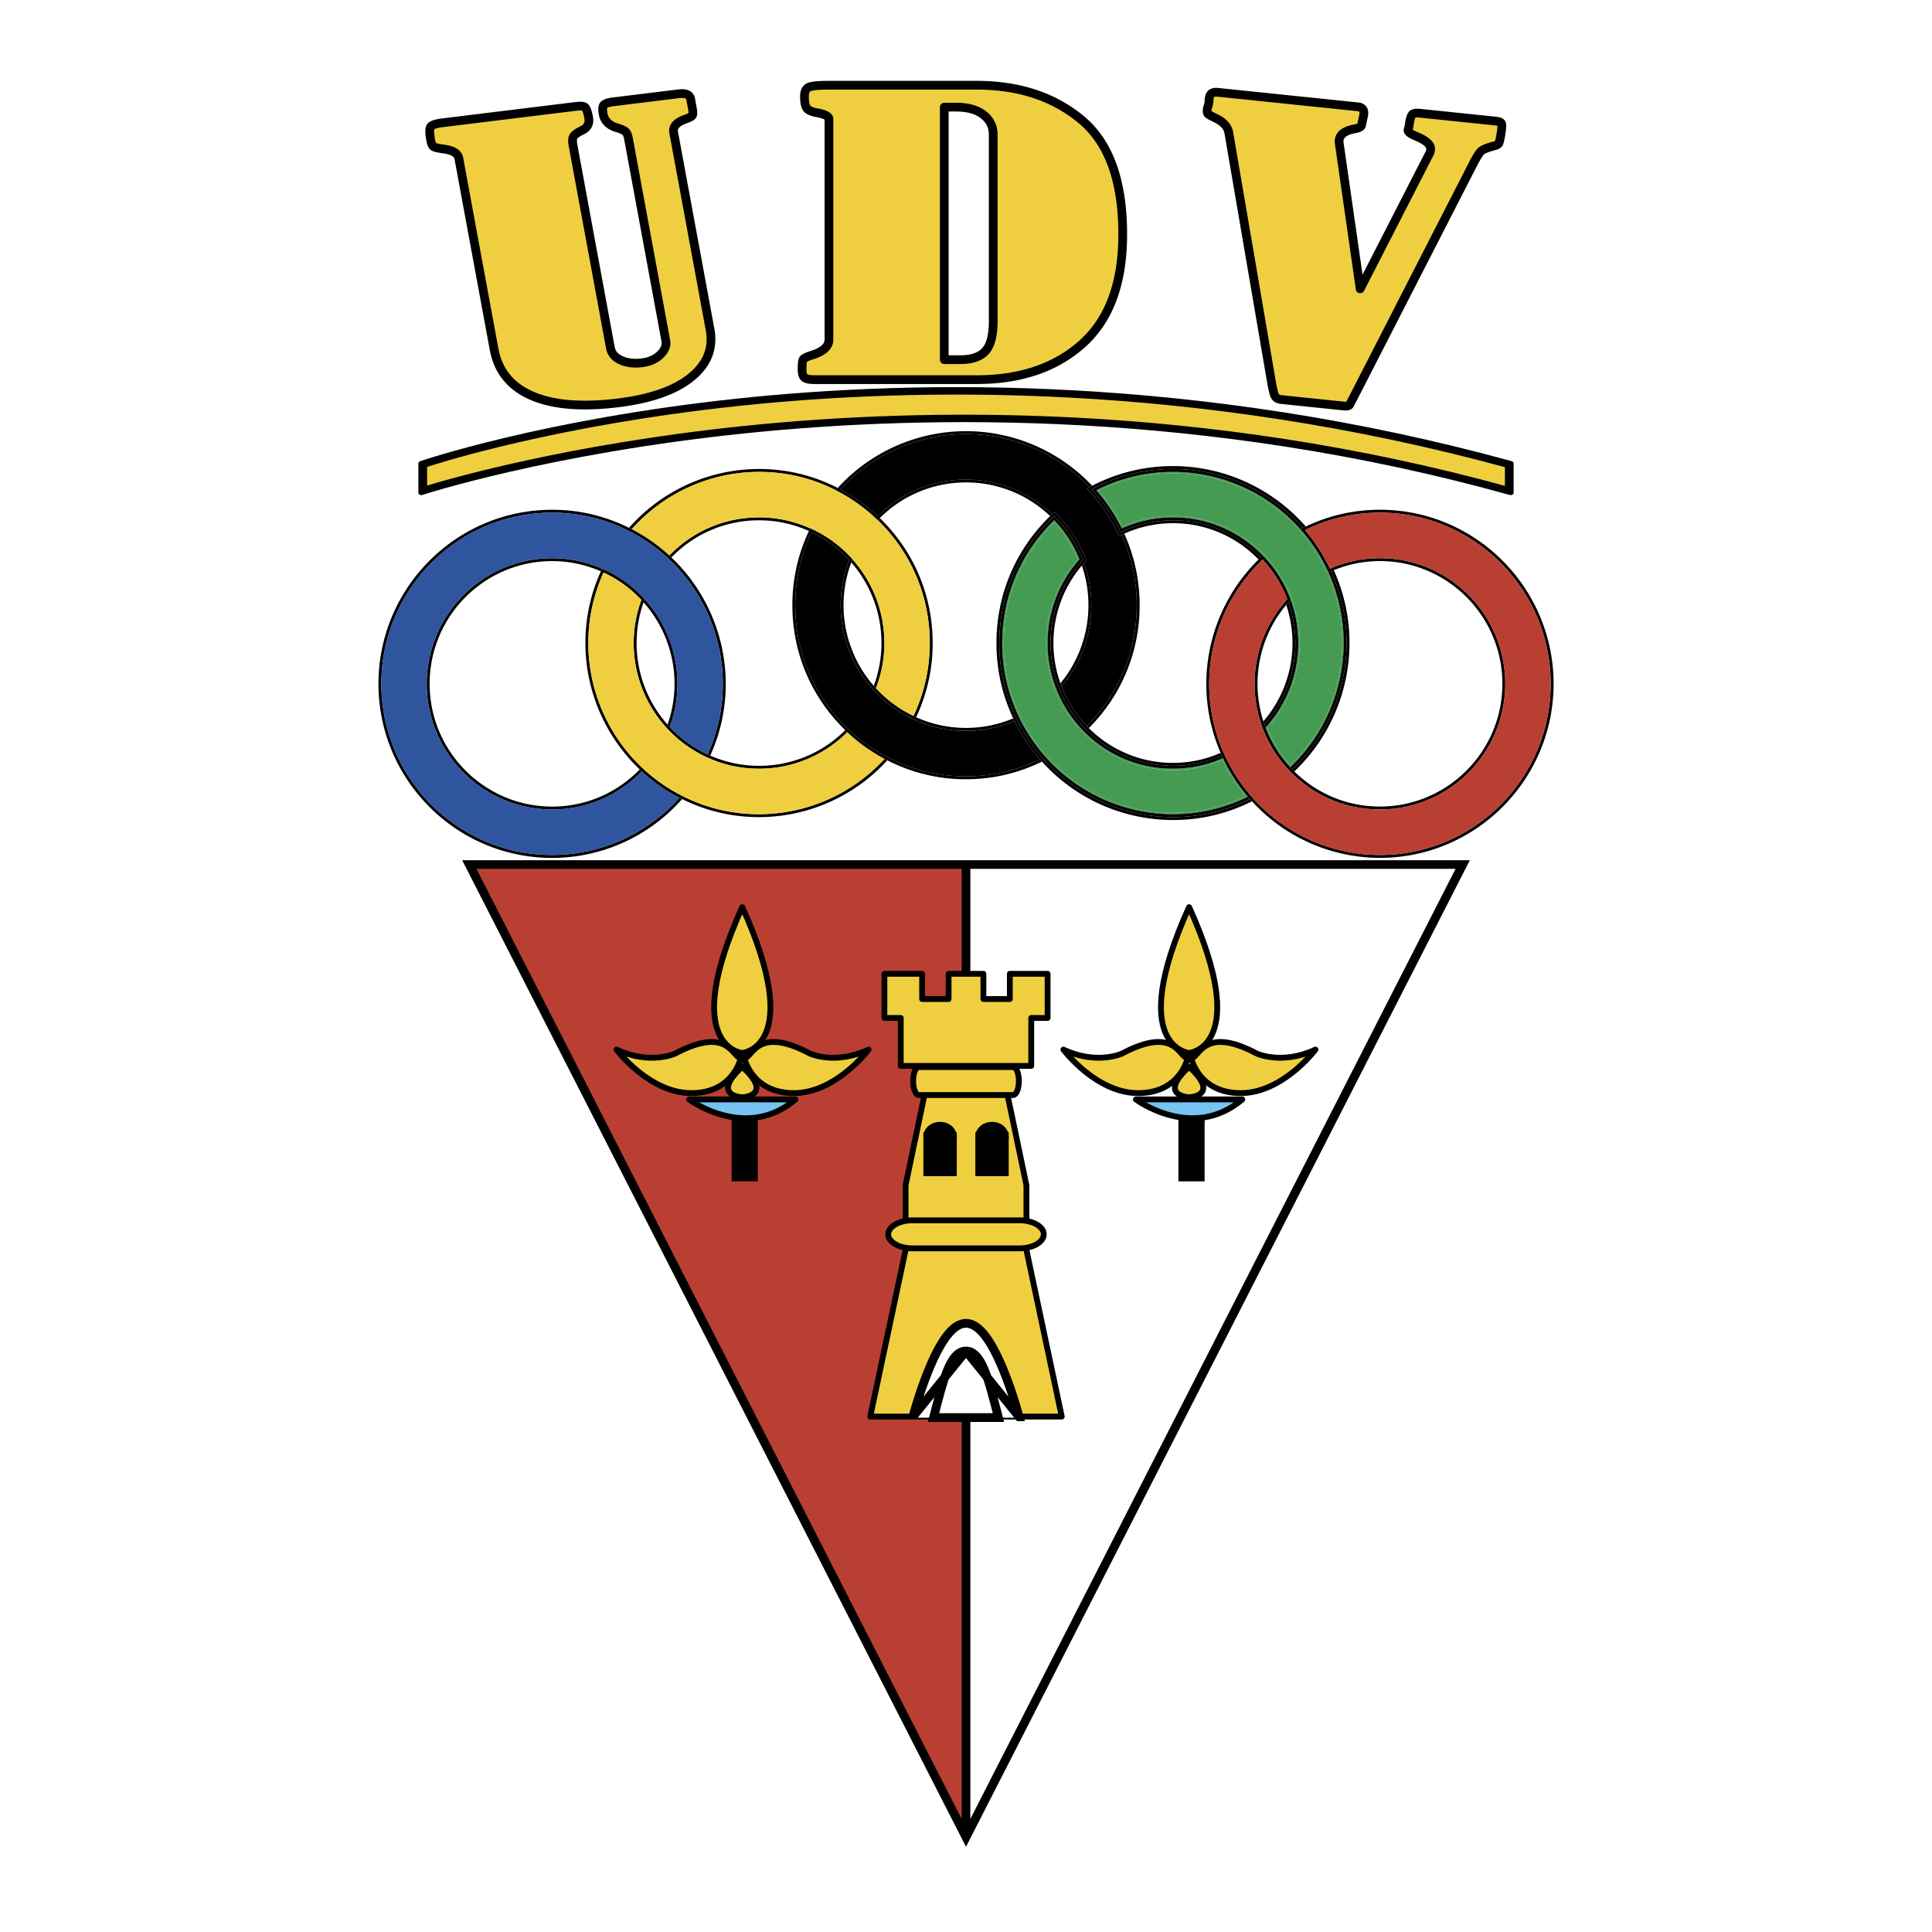 <svg xmlns="http://www.w3.org/2000/svg" width="2500" height="2500" viewBox="0 0 192.756 192.756"><g fill-rule="evenodd" clip-rule="evenodd"><path fill="#fff" d="M0 0h192.756v192.756H0V0z"/><path d="M73.604 39.762c-19.411 2.059-31.569 6.212-31.69 6.254-.105.036-.172.117-.172.207v2.948c0 .076.048.146.129.188.082.042.184.05.273.02.124-.041 12.646-4.121 32.194-6.144 18.035-1.868 45.91-2.317 76.289 6.149.09.025.188.015.264-.028.078-.043.123-.111.123-.185v-2.948c0-.096-.076-.182-.193-.213-31.372-8.607-59.307-8.148-77.217-6.248z"/><path d="M73.705 40.208c17.805-1.887 45.555-2.341 76.731 6.178v2.468c-30.346-8.386-58.168-7.934-76.194-6.066-17.677 1.832-29.634 5.341-31.92 6.047v-2.463c1.535-.507 13.29-4.247 31.383-6.164z" fill="#efcf40" stroke="#000" stroke-width=".581" stroke-linejoin="round" stroke-miterlimit="2.613"/><path d="M87.778 51.691c-.034.033-.07.065-.103.1l-.101.102-.103-.098c3.413 3.258 5.292 7.648 5.292 12.363 0 2.547-.553 4.992-1.628 7.276a12.148 12.148 0 0 1-3.743-2.764c.556-1.444.842-2.961.842-4.512 0-3.092-1.131-6.055-3.185-8.355l-.033.082c-.03.075-.055.152-.083.228a12.23 12.23 0 0 1 3.011 8.046c0 1.466-.261 2.9-.77 4.27.053.061.104.123.158.183a12.168 12.168 0 0 0 3.937 2.893c.043.02.088.037.131.057a17.24 17.24 0 0 0 1.652-7.402c.001-4.747-1.873-9.167-5.274-12.469zM63.029 52.798a17.012 17.012 0 0 1 12.7-5.717c2.75 0 5.38.641 7.817 1.906l-.167-.086.126-.139c.024-.028.051-.053.075-.08a17.086 17.086 0 0 0-7.851-1.891c-4.96 0-9.682 2.139-12.974 5.869.033.016.067.03.1.047.059.029.116.061.174.091zM66.776 55.42l.102.091c.036.034.07.071.107.105a12.085 12.085 0 0 1 8.745-3.705c1.731 0 3.404.36 4.977 1.066.022-.046.04-.093.062-.139l.06-.125a12.358 12.358 0 0 0-5.099-1.093c-3.407.002-6.579 1.353-8.954 3.8z"/><path d="M87.392 68.669a12.148 12.148 0 0 0 3.743 2.764 16.954 16.954 0 0 0 1.628-7.276c0-4.714-1.879-9.105-5.292-12.363a17.075 17.075 0 0 0-3.925-2.807 16.804 16.804 0 0 0-7.817-1.906 17.007 17.007 0 0 0-12.7 5.717 17.337 17.337 0 0 1 3.747 2.622c2.375-2.448 5.547-3.799 8.954-3.799 1.773 0 3.488.37 5.099 1.093l.002-.003.129.06a12.465 12.465 0 0 1 4.029 2.961l.061.068-.001.002a12.519 12.519 0 0 1 3.185 8.355c0 1.551-.286 3.068-.842 4.512z" fill="#efcf40"/><path d="M67.781 79.584a17.012 17.012 0 0 1-12.7 5.717c-9.392 0-17.033-7.66-17.033-17.076 0-9.415 7.641-17.075 17.033-17.075 2.683 0 5.255.611 7.645 1.817a17.06 17.06 0 0 1 3.955 2.758 17.155 17.155 0 0 1 5.435 12.5c0 2.449-.517 4.814-1.521 7.035a12.178 12.178 0 0 1-3.77-2.73c.503-1.38.763-2.827.763-4.305a12.51 12.51 0 0 0-3.267-8.442l-.03.082-.081.231a12.217 12.217 0 0 1 3.088 8.13c0 1.393-.235 2.758-.694 4.063.055.061.106.123.162.183a12.197 12.197 0 0 0 3.965 2.858c.043.02.088.036.131.055a17.242 17.242 0 0 0 1.544-7.16c0-4.752-1.975-9.337-5.42-12.607l-.107-.105c-.033-.031-.068-.061-.102-.091A17.337 17.337 0 0 0 63.03 52.8c-.058-.03-.115-.062-.173-.091-.033-.017-.067-.031-.1-.047a17.095 17.095 0 0 0-7.675-1.802c-9.552 0-17.323 7.79-17.323 17.366s7.771 17.367 17.323 17.367c4.961 0 9.682-2.139 12.974-5.869l-.1-.046c-.06-.032-.117-.064-.175-.094z"/><path d="M42.576 68.225c0 6.912 5.61 12.536 12.504 12.536 3.407 0 6.578-1.352 8.954-3.799-.033-.031-.068-.06-.102-.091-.037-.034-.071-.071-.107-.105-2.321 2.389-5.419 3.706-8.746 3.706-6.735 0-12.215-5.494-12.215-12.246 0-6.752 5.479-12.245 12.215-12.245 1.689 0 3.326.345 4.87 1.019.021-.046.038-.092.06-.138l.059-.127a12.38 12.38 0 0 0-4.988-1.044c-6.894-.002-12.504 5.621-12.504 12.534z"/><path d="M66.823 72.529a12.162 12.162 0 0 0 3.77 2.73 16.95 16.95 0 0 0 1.521-7.035c0-4.722-1.981-9.278-5.435-12.5a17.06 17.06 0 0 0-3.955-2.758 16.817 16.817 0 0 0-7.645-1.817c-9.392 0-17.033 7.66-17.033 17.075 0 9.416 7.641 17.076 17.033 17.076 4.852 0 9.466-2.085 12.7-5.717a17.356 17.356 0 0 1-3.746-2.622c-2.376 2.447-5.547 3.799-8.954 3.799-6.895 0-12.504-5.624-12.504-12.536s5.61-12.536 12.504-12.536c1.73 0 3.407.353 4.988 1.044l.001-.003.13.059a12.483 12.483 0 0 1 4.059 2.926l.061.066-.001.002a12.51 12.51 0 0 1 3.267 8.442 12.459 12.459 0 0 1-.761 4.305z" fill="#30559f"/><path d="M88.254 75.715a17.04 17.04 0 0 1-12.525 5.519c-2.682 0-5.254-.611-7.645-1.817a17.075 17.075 0 0 1-3.954-2.758 17.152 17.152 0 0 1-5.435-12.5c0-2.449.517-4.813 1.521-7.035a12.185 12.185 0 0 1 3.771 2.731 12.506 12.506 0 0 0-.763 4.304 12.51 12.51 0 0 0 3.326 8.511 12.466 12.466 0 0 0 4.059 2.925c1.619.73 3.342 1.1 5.12 1.1 3.328 0 6.448-1.297 8.806-3.647l-.1-.092-.106-.107a12.11 12.11 0 0 1-8.6 3.556c-1.689 0-3.327-.345-4.87-1.019-.043-.02-.088-.036-.131-.055a12.197 12.197 0 0 1-3.965-2.858c-.055-.06-.107-.123-.162-.183a12.222 12.222 0 0 1-3.088-8.131c0-1.393.235-2.757.694-4.062.027-.077.052-.154.081-.231l.03-.082.001-.002-.061-.066a12.473 12.473 0 0 0-4.059-2.926l-.13-.059-.001.003-.058.126-.06.138a17.246 17.246 0 0 0-1.545 7.159c0 4.752 1.976 9.337 5.42 12.608.036.035.07.071.107.105.033.031.068.061.102.091a17.356 17.356 0 0 0 3.746 2.622c.058.03.115.062.174.092.033.017.066.03.1.046a17.098 17.098 0 0 0 7.675 1.802c4.862 0 9.519-2.065 12.797-5.667l-.099-.048-.173-.093z"/><path d="M70.609 75.594a12.491 12.491 0 0 1-4.059-2.925 12.512 12.512 0 0 1-3.326-8.511c0-1.477.259-2.924.763-4.304a12.185 12.185 0 0 0-3.771-2.731 16.97 16.97 0 0 0-1.521 7.035c0 4.722 1.981 9.278 5.435 12.5a17.032 17.032 0 0 0 3.954 2.758 16.823 16.823 0 0 0 7.645 1.817 17.04 17.04 0 0 0 12.525-5.519c-1.35-.72-2.6-1.616-3.719-2.668a12.388 12.388 0 0 1-8.806 3.647c-1.777 0-3.5-.369-5.12-1.099z" fill="#efcf40"/><path d="M112.168 53.244c-.043.019-.086.036-.129.056l-.137.062a16.934 16.934 0 0 1 1.51 7.02c0 4.568-1.773 8.825-4.988 12.049.037.037.07.076.105.113.033.034.068.065.102.099a17.217 17.217 0 0 0 5.07-12.261c0-2.494-.519-4.891-1.533-7.138zM83.379 48.901l.167.086a17.054 17.054 0 0 1 3.925 2.807l.103.098.101-.102c.033-.034.069-.066.103-.1a12.105 12.105 0 0 1 8.6-3.556 12.1 12.1 0 0 1 8.392 3.354c.039-.038.076-.078.115-.115l.092-.089a12.385 12.385 0 0 0-8.599-3.44 12.39 12.39 0 0 0-8.808 3.649 17.32 17.32 0 0 0-3.72-2.667 17.04 17.04 0 0 1 12.528-5.521c4.653 0 9.112 1.926 12.319 5.294l.246-.127c.008-.004.016-.007.021-.011a17.325 17.325 0 0 0-12.587-5.446 17.331 17.331 0 0 0-12.797 5.667c-.024.027-.051.052-.075.08l-.126.139zM108.154 56.172c-.074.083-.146.166-.217.25.436 1.275.656 2.604.656 3.959 0 2.858-.99 5.604-2.795 7.795.037.102.072.205.111.306a12.518 12.518 0 0 0 2.245-12.31z"/><path d="M111.902 53.361l-.252.117-.186-.385a16.794 16.794 0 0 0-2.645-3.942l-.377-.419.254-.132a17.037 17.037 0 0 0-12.319-5.294 17.04 17.04 0 0 0-12.528 5.521 17.32 17.32 0 0 1 3.72 2.667 12.39 12.39 0 0 1 8.808-3.649c3.231 0 6.267 1.221 8.599 3.44l.113-.109.104-.098.301.306a12.737 12.737 0 0 1 2.783 4.287l.1.252-.182.2-.041.049a12.518 12.518 0 0 1-2.244 12.311c.01.022.016.043.023.065a11.925 11.925 0 0 0 2.49 3.882c3.215-3.224 4.988-7.481 4.988-12.049a16.921 16.921 0 0 0-1.509-7.02zM103.752 75.755a16.783 16.783 0 0 1-7.374 1.701c-2.75 0-5.38-.641-7.817-1.906a17.072 17.072 0 0 1-3.926-2.807c-3.412-3.258-5.291-7.649-5.291-12.363 0-2.546.553-4.992 1.628-7.276a12.18 12.18 0 0 1 3.744 2.764 12.489 12.489 0 0 0-.843 4.512 12.52 12.52 0 0 0 3.245 8.424 12.472 12.472 0 0 0 4.029 2.961c1.65.763 3.41 1.15 5.231 1.15 1.677 0 3.298-.338 4.833-.986l-.055-.107c-.023-.049-.043-.1-.066-.15a12.084 12.084 0 0 1-4.712.952c-1.731 0-3.404-.361-4.978-1.067-.043-.02-.088-.037-.131-.057a12.179 12.179 0 0 1-3.937-2.893c-.054-.06-.105-.122-.158-.183a12.232 12.232 0 0 1-2.241-12.316c.028-.076.054-.152.083-.228l.033-.082.001.002-.061-.067a12.476 12.476 0 0 0-4.029-2.961l-.129-.06-.002.003-.06.125c-.022.046-.04.093-.062.139a17.24 17.24 0 0 0-1.652 7.402c0 4.744 1.874 9.164 5.274 12.466l.106.107.1.092a17.343 17.343 0 0 0 3.719 2.668l.173.094.099.048a17.087 17.087 0 0 0 7.852 1.891c2.657 0 5.204-.596 7.577-1.759-.006-.006-.012-.011-.016-.017-.064-.071-.125-.143-.187-.216z"/><path d="M91.147 71.767a12.521 12.521 0 0 1-7.274-11.385c0-1.551.286-3.067.843-4.512a12.168 12.168 0 0 0-3.744-2.764 16.954 16.954 0 0 0-1.628 7.276c0 4.714 1.879 9.105 5.291 12.363a17.102 17.102 0 0 0 3.926 2.807 16.804 16.804 0 0 0 7.817 1.906c2.585 0 5.06-.582 7.374-1.701a17.57 17.57 0 0 1-2.541-3.824 12.408 12.408 0 0 1-10.064-.166z"/><path d="M99.783 62.493v-.006a22.398 22.398 0 0 0 0 .006zM99.793 62.376zM108.041 55.861a12.224 12.224 0 0 0-.033-.084l.033.084zM105.188 51.485l.1.102-.1-.102zM105.666 68.654a12.159 12.159 0 0 1 0 0zM99.703 64.157z" fill="#459b52"/><path d="M124.701 79.722a17.059 17.059 0 0 1-7.676 1.801 17.335 17.335 0 0 1-14.615-8.045 17.22 17.22 0 0 1-2.707-9.321c0-.297.008-.592.021-.886.014-.263.035-.524.059-.784.004-.029.004-.06.008-.089.189-1.917.695-3.76 1.482-5.478a17.348 17.348 0 0 1 3.811-5.336l.104-.098.1.102a12.506 12.506 0 0 1 2.35 3.347 12.44 12.44 0 0 1 .404.927l-.002.003.002.002-.121.135a12.24 12.24 0 0 0-3.057 7.033l-.004.043a14.51 14.51 0 0 0-.035.515 12.18 12.18 0 0 0 .841 5.061 12.175 12.175 0 0 0 2.658 4.093 12.23 12.23 0 0 0 3.404 2.45l.031.016c.057.027.113.051.168.076.854.393 1.748.688 2.674.875l.092.016a12.323 12.323 0 0 0 2.965.207 12.108 12.108 0 0 0 4.236-1.006c-.039-.087-.076-.176-.113-.264a11.807 11.807 0 0 1-4.756.995c-3.17 0-6.145-1.232-8.395-3.47-.033-.034-.068-.065-.102-.099-.035-.037-.068-.076-.105-.113a11.925 11.925 0 0 1-2.49-3.882c-.008-.022-.014-.043-.023-.065-.039-.102-.074-.204-.111-.306a11.943 11.943 0 0 1 2.356-12.004l.041-.049.182-.2-.1-.252a12.757 12.757 0 0 0-2.783-4.287l-.301-.306-.104.098-.113.109-.092.089c-.039.037-.076.077-.115.115-3.453 3.356-5.355 7.847-5.355 12.668 0 2.631.566 5.158 1.676 7.517.023.05.043.101.066.15l.055.107a17.57 17.57 0 0 0 2.541 3.824c.062.072.123.145.188.216.004.006.01.011.016.017a17.623 17.623 0 0 0 13.07 5.826c2.766 0 5.418-.629 7.883-1.868-.07-.075-.14-.148-.209-.225zM104.859 63.078l.004-.043-.004.043zM99.783 62.493z"/><path d="M99.791 62.398c.404-4.062 2.211-7.812 5.188-10.703l.105-.102.104-.101.201.21a12.473 12.473 0 0 1 2.584 3.998l.066.165.002-.003-.033-.084a12.224 12.224 0 0 0-.371-.843 12.506 12.506 0 0 0-2.35-3.347l-.1-.102-.104.098a17.376 17.376 0 0 0-3.811 5.336 17.157 17.157 0 0 0-1.48 5.457l-.001.021zM104.812 64.157zM105.666 68.654zM99.703 64.157z"/><path d="M117.025 76.693a12.63 12.63 0 0 1-2.482-.245 12.35 12.35 0 0 1-5.5-2.644c-.32-.268-.631-.553-.926-.854a12.455 12.455 0 0 1-2.721-4.19 12.46 12.46 0 0 1-.875-4.604c0-3.082 1.131-6.047 3.184-8.35a12.175 12.175 0 0 0-2.525-3.904c-3.344 3.249-5.188 7.601-5.188 12.254 0 2.598.568 5.092 1.686 7.415a17.152 17.152 0 0 0 2.691 4.011 17.05 17.05 0 0 0 12.656 5.651 16.83 16.83 0 0 0 7.475-1.743 17.32 17.32 0 0 1-2.484-3.845 12.384 12.384 0 0 1-4.991 1.048zm7.246 2.737a16.674 16.674 0 0 1-7.246 1.658 16.904 16.904 0 0 1-12.549-5.603 16.966 16.966 0 0 1-2.668-3.977 16.806 16.806 0 0 1-1.67-7.352c0-4.562 1.791-8.828 5.039-12.038a12.026 12.026 0 0 1 2.357 3.667 12.677 12.677 0 0 0-2.273 13.028 12.602 12.602 0 0 0 2.752 4.238 12.542 12.542 0 0 0 9.012 3.786c1.695 0 3.35-.345 4.922-1.013a17.61 17.61 0 0 0 2.324 3.606z" fill="#459b52"/><path d="M117.025 76.403a12.313 12.313 0 0 1-2.332-.223l-.092-.016a12.03 12.03 0 0 1-2.674-.875c-.055-.025-.111-.049-.168-.076l-.031-.016a12.23 12.23 0 0 1-3.404-2.45 12.175 12.175 0 0 1-2.658-4.093 12.18 12.18 0 0 1-.807-5.576l.004-.043a12.233 12.233 0 0 1 3.057-7.033l.121-.135-.002-.002-.066-.165a12.473 12.473 0 0 0-2.584-3.998l-.201-.21-.104.101-.105.102c-2.977 2.891-4.783 6.641-5.188 10.703-.004.029-.004.06-.008.089v.006c-.023.258-.045.518-.059.778-.014.294-.021.589-.021.886a17.22 17.22 0 0 0 2.707 9.321 17.335 17.335 0 0 0 15.613 8.017 17.079 17.079 0 0 0 6.607-1.746l.066-.032c-.023-.026-.047-.05-.07-.077-.043-.049-.084-.101-.127-.15a16.825 16.825 0 0 1-7.475 1.743c-4.814 0-9.428-2.06-12.656-5.651a17.131 17.131 0 0 1-2.691-4.011 16.97 16.97 0 0 1-1.686-7.415c0-4.653 1.844-9.005 5.188-12.254a12.169 12.169 0 0 1 2.525 3.904 12.533 12.533 0 0 0-3.184 8.35c0 1.584.293 3.133.875 4.604a12.455 12.455 0 0 0 2.721 4.19 12.636 12.636 0 0 0 1.412 1.242 12.337 12.337 0 0 0 5.014 2.256c.809.162 1.641.245 2.482.245 1.721 0 3.398-.353 4.99-1.048l-.061-.123c-.021-.047-.039-.095-.061-.142a12.108 12.108 0 0 1-4.867 1.023z"/><path d="M108.014 73.053a12.612 12.612 0 0 1-2.752-4.238 12.677 12.677 0 0 1 2.273-13.028 12.064 12.064 0 0 0-2.357-3.667c-3.248 3.21-5.039 7.477-5.039 12.038 0 2.576.561 5.049 1.67 7.352a16.966 16.966 0 0 0 2.668 3.977 16.906 16.906 0 0 0 12.549 5.603c2.523 0 4.957-.564 7.246-1.658a17.608 17.608 0 0 1-2.324-3.604 12.523 12.523 0 0 1-4.922 1.013 12.55 12.55 0 0 1-9.012-3.788zM116.379 51.929zM116.006 46.821z" fill="#459b52"/><path d="M108.697 48.599l-.254.132.377.419a16.845 16.845 0 0 1 2.645 3.942l.186.385.252-.117.137-.062c.043-.02.086-.037.129-.056a11.783 11.783 0 0 1 4.857-1.041 11.8 11.8 0 0 1 8.539 3.618c.07-.068.137-.137.207-.203a12.084 12.084 0 0 0-9.392-3.688c-1.496.08-2.951.434-4.336 1.056l-.256.114-.123-.251a17.079 17.079 0 0 0-2.504-3.744l-.248-.282.002-.001-.004-.005.166-.086a17.053 17.053 0 0 1 6.93-1.908 17.304 17.304 0 0 1 13.995 5.839c.092-.045.184-.086.275-.129a17.596 17.596 0 0 0-13.25-6.03c-2.834 0-5.545.66-8.061 1.96l-.021.011-.248.127zM134.326 65.046a17.067 17.067 0 0 1-.346 2.663 17.453 17.453 0 0 1-5.051 9.056c.068.07.137.138.205.206a17.74 17.74 0 0 0 5.506-12.813c0-2.53-.531-4.975-1.568-7.271-.088.037-.178.073-.268.112a17.249 17.249 0 0 1 1.522 8.047zM129.189 65.296l.004-.063c.014-.167.027-.334.035-.502.008-.19.014-.381.014-.573a12.159 12.159 0 0 0-.696-4.063c-.072.083-.148.165-.219.25.412 1.228.623 2.508.623 3.813 0 2.884-1.029 5.642-2.906 7.814.033.105.07.208.107.312a12.216 12.216 0 0 0 3.038-6.988z"/><path d="M129.242 64.157c0-1.29-.201-2.558-.594-3.775a6.166 6.166 0 0 0-.102-.288 12.192 12.192 0 0 1 .696 4.063zM117.025 51.912zM129.242 64.157zM109.246 48.653a17.092 17.092 0 0 1 6.76-1.832c-2.428.14-4.754.779-6.93 1.908l-.166.086.004.005.332-.167zM129.193 65.232l-.004.063.004-.063zM133.98 67.709c.184-.874.301-1.764.346-2.663a17.472 17.472 0 0 1-5.396 11.713l-.002.002.002.003a17.437 17.437 0 0 0 5.05-9.055z"/><path d="M117.025 47.082c-2.672 0-5.246.616-7.648 1.831a17.354 17.354 0 0 1 2.547 3.808 12.377 12.377 0 0 1 5.102-1.099c3.406 0 6.58 1.348 8.955 3.794l.004-.002.098.104a12.451 12.451 0 0 1 2.656 4.244l.031.084-.002.001a12.49 12.49 0 0 1 .764 4.31c0 3.125-1.158 6.122-3.266 8.437h.002a12.166 12.166 0 0 0 2.463 3.955 17.17 17.17 0 0 0 5.33-12.392c0-2.5-.531-4.914-1.578-7.175a17.055 17.055 0 0 0-2.627-4.05 17.017 17.017 0 0 0-12.831-5.85zm15.327 9.961a16.829 16.829 0 0 1 1.564 7.114c0 4.567-1.891 8.992-5.18 12.175a12.01 12.01 0 0 1-2.301-3.714 12.664 12.664 0 0 0 3.24-8.461c0-1.526-.27-3.023-.801-4.446a12.6 12.6 0 0 0-2.688-4.293c-2.414-2.542-5.668-3.941-9.162-3.941-1.738 0-3.43.361-5.033 1.062a17.582 17.582 0 0 0-2.381-3.569 16.652 16.652 0 0 1 7.414-1.742c4.873 0 9.51 2.114 12.723 5.801a16.923 16.923 0 0 1 2.605 4.014z" fill="#459b52"/><path d="M117.025 46.791a17.092 17.092 0 0 0-7.78 1.862l-.332.168-.002.001.248.282c1 1.139 1.844 2.398 2.504 3.744l.123.251.256-.114a12.07 12.07 0 0 1 4.982-1.073c3.328 0 6.426 1.316 8.746 3.705.037-.035.07-.071.107-.105l.102-.096a12.376 12.376 0 0 0-8.955-3.794c-1.762 0-3.479.37-5.102 1.099a17.378 17.378 0 0 0-2.547-3.808 16.801 16.801 0 0 1 7.648-1.831 17.01 17.01 0 0 1 12.83 5.851l-.121-.141.166-.084c.033-.017.066-.031.1-.047a17.294 17.294 0 0 0-12.973-5.87zM128.73 76.549a12.166 12.166 0 0 1-2.463-3.955h-.002a12.51 12.51 0 0 0 3.266-8.437 12.49 12.49 0 0 0-.764-4.31l-.059.064-.162.184c.035.096.07.191.102.288a12.258 12.258 0 0 1 .545 4.85l-.004.063a12.228 12.228 0 0 1-3.037 6.988c.027.079.053.158.082.235a12.181 12.181 0 0 0 2.594 4.145c.033.034.066.065.1.098l.002-.002a17.467 17.467 0 0 0 5.419-12.602c0-2.491-.521-4.898-1.545-7.159-.043.02-.088.036-.131.055l-.131.059-.061-.13a16.954 16.954 0 0 1 1.578 7.175 17.16 17.16 0 0 1-5.329 12.391z"/><path d="M117.025 47.227c-2.588 0-5.08.592-7.414 1.742a17.623 17.623 0 0 1 2.381 3.569 12.51 12.51 0 0 1 5.033-1.062c3.494 0 6.748 1.399 9.162 3.941a12.6 12.6 0 0 1 2.688 4.293 12.68 12.68 0 0 1 .801 4.446c0 3.129-1.152 6.128-3.24 8.461a12.01 12.01 0 0 0 2.301 3.714c3.289-3.183 5.18-7.608 5.18-12.175 0-2.479-.527-4.872-1.564-7.114a16.976 16.976 0 0 0-2.604-4.015 16.883 16.883 0 0 0-12.724-5.8z" fill="#459b52"/><path d="M137.676 50.858c-2.59 0-5.076.567-7.4 1.672-.092.043-.184.084-.275.129l-.1.047-.166.084.121.141a17.055 17.055 0 0 1 2.627 4.05l.061.13.131-.059c.043-.02.088-.036.131-.055.09-.039.18-.075.268-.112 1.465-.6 3.012-.907 4.604-.907 6.734 0 12.215 5.493 12.215 12.245 0 6.752-5.48 12.246-12.215 12.246-3.23 0-6.244-1.242-8.541-3.5-.068-.068-.137-.136-.205-.206l-.002-.003-.1-.098a12.181 12.181 0 0 1-2.594-4.145c-.029-.078-.055-.157-.082-.235-.037-.104-.074-.207-.107-.312a12.196 12.196 0 0 1-.584-3.747c0-2.897 1.014-5.674 2.867-7.88.07-.084.146-.167.219-.25l.162-.184.059-.064.002-.001-.031-.084a12.451 12.451 0 0 0-2.656-4.244l-.098-.104-.004.002-.102.096c-.037.034-.07.071-.107.105-.07.066-.137.135-.207.203a17.442 17.442 0 0 0-5.213 12.404c0 2.395.484 4.71 1.43 6.893.037.088.074.176.113.264.021.047.039.095.061.142l.061.123a17.32 17.32 0 0 0 2.484 3.845c.043.05.084.101.127.15.023.026.047.05.07.077l.004.004c.068.077.139.149.207.224a17.3 17.3 0 0 0 12.768 5.645c9.551 0 17.322-7.791 17.322-17.367-.003-9.574-7.774-17.364-17.325-17.364zm0 34.443c-4.914 0-9.59-2.132-12.83-5.851a17.055 17.055 0 0 1-2.627-4.05 16.958 16.958 0 0 1-1.578-7.176 17.15 17.15 0 0 1 5.33-12.391 12.169 12.169 0 0 1 2.463 3.954 12.517 12.517 0 0 0-3.264 8.437 12.534 12.534 0 0 0 3.449 8.64c2.387 2.513 5.602 3.896 9.057 3.896 6.895 0 12.504-5.624 12.504-12.536s-5.609-12.536-12.504-12.536c-1.732 0-3.41.357-4.992 1.049a17.327 17.327 0 0 0-2.486-3.845 16.825 16.825 0 0 1 7.479-1.744c9.393 0 17.033 7.66 17.033 17.075-.001 9.418-7.642 17.078-17.034 17.078z"/><path d="M137.676 51.149c-2.621 0-5.135.593-7.479 1.744a17.304 17.304 0 0 1 2.486 3.845 12.382 12.382 0 0 1 4.992-1.049c6.895 0 12.504 5.624 12.504 12.536s-5.609 12.536-12.504 12.536c-3.455 0-6.67-1.384-9.057-3.896a12.534 12.534 0 0 1-3.449-8.64c0-3.132 1.162-6.123 3.264-8.437a12.169 12.169 0 0 0-2.463-3.954 17.15 17.15 0 0 0-5.33 12.391c0 2.5.531 4.915 1.578 7.176a17.055 17.055 0 0 0 2.627 4.05 17.02 17.02 0 0 0 12.83 5.851c9.393 0 17.033-7.66 17.033-17.076.001-9.416-7.64-17.077-17.032-17.077z" fill="#ba3f33"/><path d="M145.934 85.826H46.111l50.267 98.426 50.267-98.426h-.711z"/><path d="M145.223 86.683H96.812v94.792l48.411-94.792z" fill="#fff"/><path d="M47.533 86.683l48.41 94.792V86.683h-48.41z" fill="#ba3f33"/><path fill="#efcf40" stroke="#000" stroke-width=".581" stroke-linejoin="round" stroke-miterlimit="2.613" d="M101.088 106.349h1.799v-4.785h1.633v-4.406h-3.768v2.518h-2.637v-2.518h-3.474v2.518h-2.638v-2.518h-3.767v4.406h1.633v4.785h11.219zM92.234 109.253l-1.884 8.998v6.463l-3.526 16.618h19.108l-3.526-16.618v-6.463l-1.885-8.998h-8.287zM101.088 106.459h-9.419c-.312 0-.565.626-.565 1.396 0 .771.253 1.397.565 1.397h9.419c.312 0 .564-.626.564-1.397 0-.77-.252-1.396-.564-1.396z"/><path d="M102.406 121.811a4.09 4.09 0 0 0-.693-.06h-10.67c-.241 0-.474.021-.693.06-1.001.172-1.731.705-1.731 1.338s.73 1.166 1.731 1.339c.22.037.452.059.693.059h10.669c.24 0 .473-.021.693-.059 1-.173 1.73-.706 1.73-1.339s-.729-1.167-1.729-1.338z" fill="#efcf40" stroke="#000" stroke-width=".581" stroke-linejoin="round" stroke-miterlimit="2.613"/><path d="M96.378 132.368c-2.573 0-4.973 9.074-4.973 9.074h9.947s-2.401-9.074-4.974-9.074z" fill="#fff"/><path d="M101.678 141.355c-.006-.022-.615-2.315-1.535-4.578-1.299-3.194-2.529-4.748-3.765-4.748-1.235 0-2.467 1.554-3.765 4.748-.919 2.263-1.53 4.556-1.536 4.578l5.3-6.56c1.616 0 2.286 3.002 3.239 6.638h-6.479c.954-3.636 1.624-6.638 3.239-6.638l5.302 6.56z" fill="#fff" stroke="#000" stroke-width=".872" stroke-miterlimit="2.613"/><path d="M118.85 105.562c.84 0 1.184-3.286 6.537-.451 0 0 2.486 1.174 5.855-.394 0 0-3.248 4.343-7.459 4.343-4.213 0-4.933-3.498-4.933-3.498zM118.488 105.562c-.844 0-1.184-3.286-6.539-.451 0 0-2.486 1.174-5.855-.394 0 0 3.248 4.343 7.461 4.343 4.211 0 4.933-3.498 4.933-3.498z" fill="#efcf40" stroke="#000" stroke-width=".581" stroke-linejoin="round" stroke-miterlimit="2.613"/><path d="M118.629 105.052s-6.301-.587 0-14.543h.016c6.301 13.956 0 14.543 0 14.543h-.016zM118.633 109.476s-3.186-.122 0-3.043h.008c3.186 2.921 0 3.043 0 3.043h-.008z" fill="#efcf40" stroke="#000" stroke-width=".581" stroke-linejoin="round" stroke-miterlimit="2.613"/><path d="M113.326 109.69s5.648 4.222 10.621 0h-10.621z" fill="#76c4f2" stroke="#000" stroke-width=".581" stroke-linejoin="round" stroke-miterlimit="2.613"/><path stroke="#000" stroke-width="2.615" stroke-miterlimit="2.613" d="M118.877 111.593v6.272-6.272z"/><path d="M74.268 105.562c.842 0 1.184-3.286 6.538-.451 0 0 2.487 1.174 5.856-.394 0 0-3.249 4.343-7.46 4.343-4.212 0-4.934-3.498-4.934-3.498zM73.907 105.562c-.843 0-1.184-3.286-6.539-.451 0 0-2.486 1.174-5.855-.394 0 0 3.249 4.343 7.46 4.343 4.212 0 4.934-3.498 4.934-3.498z" fill="#efcf40" stroke="#000" stroke-width=".581" stroke-linejoin="round" stroke-miterlimit="2.613"/><path d="M74.049 105.052s-6.301-.587 0-14.543h.015c6.301 13.956 0 14.543 0 14.543h-.015zM74.053 109.476s-3.186-.122 0-3.043h.007c3.186 2.921 0 3.043 0 3.043h-.007z" fill="#efcf40" stroke="#000" stroke-width=".581" stroke-linejoin="round" stroke-miterlimit="2.613"/><path d="M68.747 109.69s5.647 4.222 10.62 0h-10.62z" fill="#76c4f2" stroke="#000" stroke-width=".581" stroke-linejoin="round" stroke-miterlimit="2.613"/><path stroke="#000" stroke-width="2.615" stroke-miterlimit="2.613" d="M74.297 111.593v6.272-6.272z"/><path d="M44.13 12.253l13.325-1.637c.451-.055.749-.031.893.071s.272.447.38 1.033c.111.604-.113 1.034-.671 1.292-.423.206-.697.396-.821.572-.124.176-.145.489-.062.938l3.725 20.176c.101.548.448.96 1.04 1.235.592.275 1.297.362 2.113.263.753-.093 1.36-.362 1.819-.81.459-.446.646-.903.56-1.368l-3.724-20.173c-.064-.349-.166-.587-.303-.714-.137-.127-.446-.264-.926-.408-.744-.235-1.176-.68-1.297-1.334-.096-.521-.058-.842.117-.967.174-.124.444-.209.811-.254l6.58-.809c.73-.089 1.137.084 1.218.52l.163.881c.071.386.075.635.012.745-.063.111-.28.232-.65.363-.92.317-1.327.766-1.219 1.347l3.63 19.659c.347 1.876-.286 3.467-1.898 4.769-1.612 1.303-4.035 2.152-7.27 2.55-3.623.445-6.492.21-8.605-.706-2.115-.916-3.373-2.464-3.776-4.646l-3.52-19.064c-.092-.5-.632-.808-1.62-.925-.496-.072-.803-.152-.917-.237-.115-.086-.202-.292-.262-.619-.126-.683-.134-1.124-.023-1.321.108-.197.502-.338 1.178-.422zM95.363 10.689c1.192 0 2.112.256 2.76.767.646.511.971 1.169.971 1.973v18.607c0 1.442-.264 2.443-.789 3.005-.527.562-1.355.843-2.488.843h-1.608V10.689h1.154zM81 35.435c-.528.167-.822.316-.883.449-.062.133-.091.457-.091.972 0 .432.086.71.261.834.173.125.486.187.937.187h16.227c4.383 0 7.906-1.204 10.57-3.611 2.662-2.409 3.994-6.037 3.994-10.887 0-5.335-1.379-9.149-4.133-11.44-2.758-2.29-6.236-3.436-10.438-3.436H82.721c-1.107 0-1.794.072-2.06.216-.266.144-.399.444-.399.9 0 .626.091 1.036.275 1.23.182.195.539.333 1.069.418.672.134 1.038.319 1.099.553v22.053c0 .69-.569 1.21-1.705 1.562zM135.703 28.819l6.904-13.475c.061-.113.102-.237.121-.371.076-.487-.377-.933-1.361-1.343-.619-.25-.912-.467-.885-.65.014-.084.037-.166.07-.247l.047-.3c.082-.533.18-.866.295-.998.111-.132.371-.178.777-.136l7.539.781c.344.035.543.116.596.24s.041.427-.033.911c-.088.568-.164.915-.225 1.045-.062.129-.223.222-.48.28-.648.169-1.068.334-1.26.492s-.465.583-.82 1.274l-11.615 22.67-.713 1.375c-.062.129-.285.174-.674.134l-6.156-.638c-.266-.027-.459-.121-.58-.276-.121-.157-.252-.648-.393-1.477l-4.254-24.847c-.1-.62-.549-1.116-1.344-1.487-.408-.194-.654-.334-.738-.419-.084-.085-.105-.252-.066-.502.012-.084.035-.166.068-.247.041-.132.072-.264.094-.397a.806.806 0 0 0 .004-.229l.039-.25c.062-.399.34-.574.832-.523l13.975 1.447c.473.049.668.323.592.823-.004.017-.078.365-.227 1.043-.066.164-.299.275-.697.335-.93.176-1.438.541-1.523 1.093-.02.133-.014.287.021.46l2.07 14.409z" fill="#efcf40" stroke="#000" stroke-width=".872" stroke-linejoin="round" stroke-miterlimit="2.613"/><path d="M95.157 113.259c-.071-.586-.656-1.043-1.367-1.043-.71 0-1.295.457-1.367 1.043h-.007v3.795h2.749v-3.795h-.008zM100.342 113.259c-.072-.586-.656-1.043-1.367-1.043s-1.297.457-1.367 1.043H97.6v3.795h2.748v-3.795h-.006z" stroke="#000" stroke-width=".581" stroke-miterlimit="2.613"/></g></svg>
